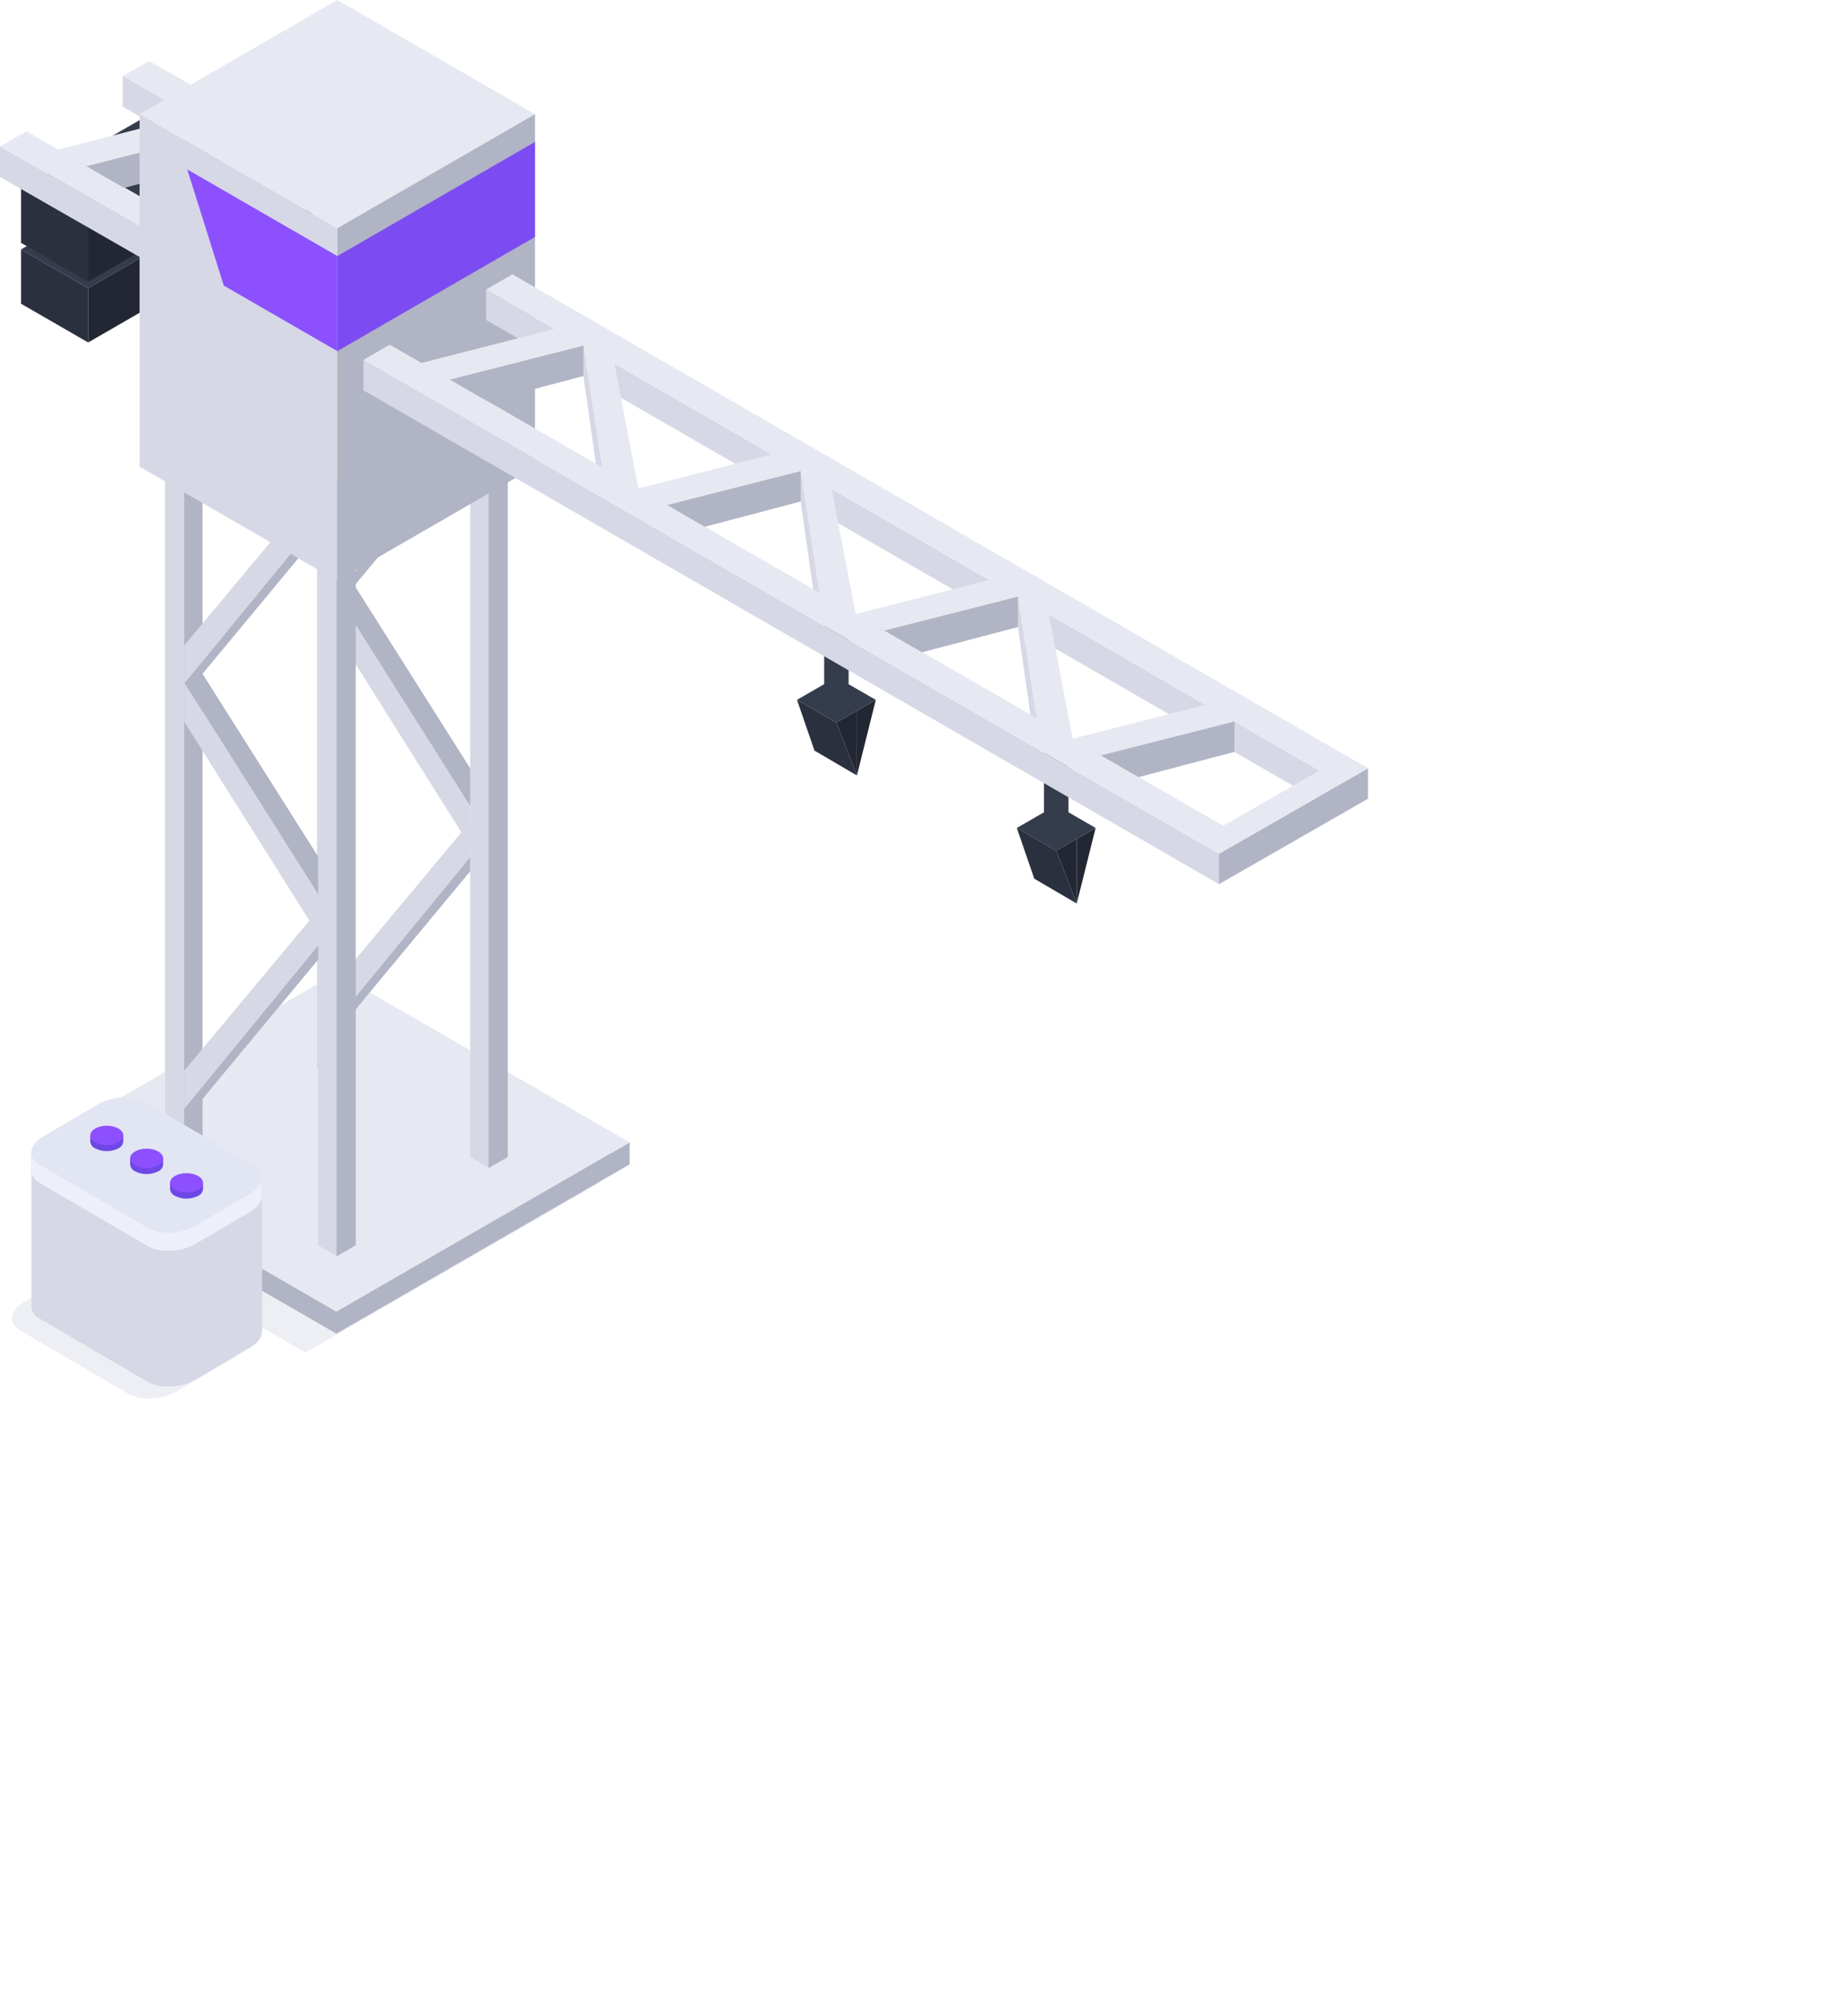 <?xml version="1.0" encoding="UTF-8"?> <svg xmlns="http://www.w3.org/2000/svg" width="458" height="500" viewBox="0 0 458 500" fill="none"> <path d="M271.68 205.33L267 224.07V208.03L271.68 205.33Z" fill="#232733"></path> <path d="M217.17 173.56L212.49 192.31V176.27L217.17 173.56Z" fill="#232733"></path> <path d="M264.95 201.44L264.94 180.06L258.88 175.51V201.44L252.14 205.33L261.91 210.97L271.68 205.33L264.95 201.44Z" fill="#353C4C"></path> <path d="M261.91 210.97L267 224.07V208.94V208.03L261.91 210.97Z" fill="#232733"></path> <path d="M252.14 205.33L256.47 217.91L267 224.07L261.91 210.97L252.14 205.33Z" fill="#2B303F"></path> <path d="M210.43 169.68V143.74H204.37V169.67L197.63 173.56L207.4 179.21L217.17 173.56L210.43 169.68Z" fill="#353C4C"></path> <path d="M207.4 179.21L212.49 192.31V177.18V176.27L207.4 179.21Z" fill="#232733"></path> <path d="M197.63 173.56L201.96 186.14L212.49 192.31L207.4 179.21L197.63 173.56Z" fill="#2B303F"></path> <path opacity="0.4" d="M143.77 290.74L83.41 255.72L10.68 297.71L75.75 335.45L148.49 293.46V288.02L143.77 290.74Z" fill="#D6D8E5"></path> <path d="M151.43 286.02L83.41 246.75L15.39 286.02L10.68 283.3V288.74L83.41 330.74L156.14 288.74V283.3L151.43 286.02Z" fill="#B1B4C4"></path> <path d="M83.41 325.29L10.68 283.3L83.41 241.31L156.14 283.3L83.41 325.29Z" fill="#E7E9F2"></path> <path d="M83.18 267.75L87.93 265.01V62.2L83.18 64.94V267.75Z" fill="#B1B4C4"></path> <path d="M83.56 147.69L116.77 200.25L121.52 198.31L87.93 145.23L83.56 147.69Z" fill="#B1B4C4"></path> <path d="M83.36 157.04L116.59 209.86V199.98L83.36 147.35V157.04Z" fill="#D6D8E5"></path> <path d="M78.61 265.01L83.36 267.75V64.94L78.61 62.2V265.01Z" fill="#D6D8E5"></path> <path d="M116.59 286.94L121.34 289.68V86.87L116.59 84.13V286.94Z" fill="#D6D8E5"></path> <path d="M121.16 289.68L125.91 286.94V84.13L121.16 86.87V289.68Z" fill="#B1B4C4"></path> <path d="M83.36 253.13L116.59 213.34V203.8L83.36 243.65V253.13Z" fill="#D6D8E5"></path> <path d="M83.36 253.13L87.93 250.63L116.59 216.08V212.6L83.36 253.13Z" fill="#B1B4C4"></path> <path d="M83.36 147.69L116.59 107.9V98.36L83.36 138.21V147.69Z" fill="#D6D8E5"></path> <path d="M83.36 147.69L87.93 145.18L116.59 110.64V107.16L83.36 147.69Z" fill="#B1B4C4"></path> <path d="M45.48 289.65L50.23 286.91V84.1L45.48 86.84V289.65Z" fill="#B1B4C4"></path> <path d="M45.86 169.59L79.07 222.14L83.82 220.21L50.23 167.13L45.86 169.59Z" fill="#B1B4C4"></path> <path d="M45.66 178.94L78.89 231.75V221.88L45.66 169.24V178.94Z" fill="#D6D8E5"></path> <path d="M40.92 286.91L45.66 289.65V86.84L40.92 84.1V286.91Z" fill="#D6D8E5"></path> <path d="M78.89 308.83L83.64 311.57V108.77L78.89 106.02V308.83Z" fill="#D6D8E5"></path> <path d="M83.46 311.57L88.21 308.83V106.02L83.46 108.77V311.57Z" fill="#B1B4C4"></path> <path d="M45.66 275.03L78.89 235.24V225.69L45.66 265.55V275.03Z" fill="#D6D8E5"></path> <path d="M45.66 275.03L50.23 272.52L78.89 237.98V234.49L45.66 275.03Z" fill="#B1B4C4"></path> <path d="M45.66 169.59L78.89 129.8V120.25L45.66 160.1V169.59Z" fill="#D6D8E5"></path> <path d="M45.66 169.59L50.23 167.08L78.89 132.53V129.05L45.66 169.59Z" fill="#B1B4C4"></path> <path d="M83.64 119.04L34.61 90.73L83.64 62.43L132.67 90.73L83.64 119.04Z" fill="#F7DC6B"></path> <path d="M79.99 37.91L21.86 71.47L5.22 61.86L63.35 28.3L79.99 37.91Z" fill="#353C4C"></path> <path d="M5.22 75.32V61.86L21.86 71.47V84.93L5.22 75.32Z" fill="#2B303F"></path> <path d="M21.86 84.93L79.99 51.37V37.91L21.86 71.47V83.62" fill="#232733"></path> <path d="M79.99 22.81L21.86 56.37L5.22 46.76L63.35 13.2L79.99 22.81Z" fill="#353C4C"></path> <path d="M5.22 60.23V46.76L21.86 56.37V69.84L5.22 60.23Z" fill="#2B303F"></path> <path d="M21.86 69.84L79.99 36.28V22.81L21.86 56.37V68.53" fill="#232733"></path> <path d="M36.05 64.55L0 43.87V36.33L36.05 56.88V64.55Z" fill="#D6D8E5"></path> <path d="M88.21 86.82L0 36.33L6.53 32.56L94.74 83.05L88.21 86.82Z" fill="#E7E9F2"></path> <path d="M75.71 52.63L30.42 26.43V18.88L75.71 43.15V52.63Z" fill="#D6D8E5"></path> <path d="M110.06 64.09L30.42 18.89L36.95 15.12L116.59 60.32L110.06 64.09Z" fill="#E7E9F2"></path> <path d="M54.55 32.8V40.34L57.65 62.05L62.25 64.91L54.55 32.8Z" fill="#D6D8E5"></path> <path d="M68.18 68.13L62.22 37.23L54.55 32.8L59.2 63.25L68.18 68.13Z" fill="#E7E9F2"></path> <path d="M54.55 40.34L30.76 46.61L18.54 39.55L53.51 32.18L54.55 32.8V40.34Z" fill="#B1B4C4"></path> <path d="M54.55 32.8L21.42 41.22L14.3 37.11L47.69 28.58L54.55 32.8Z" fill="#E7E9F2"></path> <path d="M83.64 56.62L34.61 28.31L83.64 0L132.67 28.31L83.64 56.62Z" fill="#E7E9F2"></path> <path d="M34.61 115.73V28.31L83.64 56.62V144.04L34.61 115.73Z" fill="#D6D8E5"></path> <path d="M132.67 28.31V115.73L83.64 144.04V56.61L132.67 28.31Z" fill="#B1B4C4"></path> <path d="M83.64 87.07L55.49 70.82L46.44 42.02L83.64 63.5V87.07Z" fill="#8C50FF"></path> <path d="M132.67 35.19V58.76L83.64 87.08V63.51L132.67 35.19Z" fill="#7C4CF2"></path> <path d="M302.27 219.27L90.12 96.78V89.24L302.27 211.73V219.27Z" fill="#D6D8E5"></path> <path d="M302.27 211.73L90.12 89.25L96.65 85.48L308.8 207.96L302.27 211.73Z" fill="#E7E9F2"></path> <path d="M332.69 201.83L120.54 79.34V71.8L332.69 194.29V201.83Z" fill="#D6D8E5"></path> <path d="M332.69 194.29L120.54 71.8L127.07 68.03L339.22 190.52L332.69 194.29Z" fill="#E7E9F2"></path> <path d="M339.22 198.08L302.27 219.27V211.72L339.22 190.54V198.08Z" fill="#B1B4C4"></path> <path d="M339.22 190.54L302.29 211.73L296.76 208.54L333.69 187.35L339.22 190.54Z" fill="#E7E9F2"></path> <path d="M306.1 186.46L282.3 192.73L270.08 185.67L305.05 178.3L306.1 178.92V186.46Z" fill="#B1B4C4"></path> <path d="M306.1 178.92L272.97 187.34L265.85 183.22L299.23 174.7L306.1 178.92Z" fill="#E7E9F2"></path> <path d="M252.41 147.96V155.5L255.51 177.21L260.11 180.06L252.41 147.96Z" fill="#D6D8E5"></path> <path d="M266.04 183.29L260.08 152.39L252.41 147.96L257.07 178.41L266.04 183.29Z" fill="#E7E9F2"></path> <path d="M252.41 155.5L228.62 161.77L216.4 154.71L251.37 147.34L252.41 147.96V155.5Z" fill="#B1B4C4"></path> <path d="M252.41 147.96L219.29 156.38L212.17 152.27L245.55 143.74L252.41 147.96Z" fill="#E7E9F2"></path> <path d="M198.54 116.83V124.37L201.63 146.08L206.24 148.94L198.54 116.83Z" fill="#D6D8E5"></path> <path d="M212.17 152.16L206.21 121.26L198.54 116.83L203.19 147.28L212.17 152.16Z" fill="#E7E9F2"></path> <path d="M198.54 124.37L174.75 130.64L162.53 123.58L197.5 116.21L198.54 116.83V124.37Z" fill="#B1B4C4"></path> <path d="M198.54 116.83L165.41 125.25L158.29 121.14L191.68 112.61L198.54 116.83Z" fill="#E7E9F2"></path> <path d="M144.67 85.72V93.26L147.76 114.97L152.37 117.82L144.67 85.72Z" fill="#D6D8E5"></path> <path d="M158.29 121.05L152.34 90.15L144.67 85.72L149.32 116.17L158.29 121.05Z" fill="#E7E9F2"></path> <path d="M144.67 93.26L120.88 99.53L108.66 92.47L143.63 85.1L144.67 85.72V93.26Z" fill="#B1B4C4"></path> <path d="M144.67 85.72L111.54 94.14L104.42 90.03L137.8 81.5L144.67 85.72Z" fill="#E7E9F2"></path> <path opacity="0.4" d="M31.75 345.63L5 329.94C2 328.16 2.34 325.05 5.85 323L19.45 315C22.96 313 28.26 312.73 31.3 314.51L58.09 330.2C61.09 331.97 60.74 335.08 57.24 337.14L43.64 345.14C40.09 347.19 34.78 347.41 31.75 345.63Z" fill="#D6D8E5"></path> <path d="M65 330.16V292.23L7.78 285.7V323.87C7.791 324.523 7.984 325.16 8.337 325.71C8.691 326.259 9.19 326.699 9.78 326.98L36.6 342.67C39.6 344.45 44.95 344.23 48.45 342.17L62.05 334.17C64.05 333.01 65.05 331.52 64.95 330.17L65 330.16Z" fill="#D6D8E5"></path> <path d="M64.94 296.37V292.23H60.54L36.12 277.91C33.12 276.13 27.77 276.36 24.27 278.41L10.67 286.41C10.425 286.549 10.188 286.703 9.96 286.87L7.78 285.7C7.78 285.7 7.78 290.07 7.78 290.22C7.795 290.871 7.99 291.505 8.343 292.052C8.696 292.599 9.193 293.038 9.78 293.32L36.6 309C39.6 310.78 44.95 310.55 48.45 308.5L62.05 300.5C64.05 299.31 65.05 297.77 64.94 296.33V296.37Z" fill="#EDF0F9"></path> <path d="M36.6 304.5L9.82 288.81C6.82 287.03 7.16 283.92 10.67 281.87L24.27 273.87C27.77 271.87 33.08 271.59 36.12 273.37L62.91 289.06C65.91 290.84 65.56 293.95 62.05 296L48.45 304C45 306.05 39.64 306.28 36.6 304.5Z" fill="#E2E5F2"></path> <path d="M30.57 283.08V281.57H29.66L29.37 281.39C28.475 280.927 27.483 280.685 26.475 280.685C25.468 280.685 24.475 280.927 23.58 281.39C23.409 281.487 23.248 281.601 23.1 281.73L22.39 281.57V283.08C22.414 283.445 22.538 283.797 22.747 284.096C22.957 284.396 23.245 284.633 23.58 284.78C24.476 285.238 25.468 285.477 26.475 285.477C27.482 285.477 28.474 285.238 29.37 284.78C29.702 284.627 29.987 284.389 30.198 284.091C30.409 283.792 30.537 283.444 30.57 283.08V283.08Z" fill="#6E48E5"></path> <path d="M26.48 283.97C28.739 283.97 30.57 282.896 30.57 281.57C30.57 280.245 28.739 279.17 26.48 279.17C24.221 279.17 22.39 280.245 22.39 281.57C22.39 282.896 24.221 283.97 26.48 283.97Z" fill="#8C50FF"></path> <path d="M40.45 288.77V287.26H39.54L39.26 287.08C38.365 286.617 37.373 286.375 36.365 286.375C35.358 286.375 34.365 286.617 33.47 287.08C33.294 287.175 33.13 287.289 32.98 287.42L32.27 287.26V288.77C32.303 289.134 32.431 289.482 32.642 289.781C32.853 290.079 33.138 290.317 33.47 290.47C34.366 290.928 35.358 291.167 36.365 291.167C37.372 291.167 38.364 290.928 39.26 290.47C39.595 290.323 39.883 290.086 40.093 289.786C40.303 289.487 40.426 289.135 40.45 288.77Z" fill="#6E48E5"></path> <path d="M36.36 289.66C38.619 289.66 40.45 288.585 40.45 287.26C40.45 285.935 38.619 284.86 36.36 284.86C34.101 284.86 32.27 285.935 32.27 287.26C32.27 288.585 34.101 289.66 36.36 289.66Z" fill="#8C50FF"></path> <path d="M50.35 294.85V293.34H49.43L49.15 293.16C48.255 292.697 47.263 292.455 46.255 292.455C45.248 292.455 44.255 292.697 43.36 293.16C43.187 293.258 43.023 293.372 42.87 293.5L42.16 293.34V294.85C42.191 295.214 42.319 295.564 42.53 295.863C42.74 296.161 43.027 296.399 43.36 296.55C44.255 297.013 45.248 297.255 46.255 297.255C47.263 297.255 48.255 297.013 49.15 296.55C49.483 296.399 49.77 296.161 49.98 295.863C50.191 295.564 50.319 295.214 50.35 294.85V294.85Z" fill="#6E48E5"></path> <path d="M46.25 295.74C48.509 295.74 50.34 294.665 50.34 293.34C50.34 292.014 48.509 290.94 46.25 290.94C43.991 290.94 42.16 292.014 42.16 293.34C42.16 294.665 43.991 295.74 46.25 295.74Z" fill="#8C50FF"></path> </svg> 